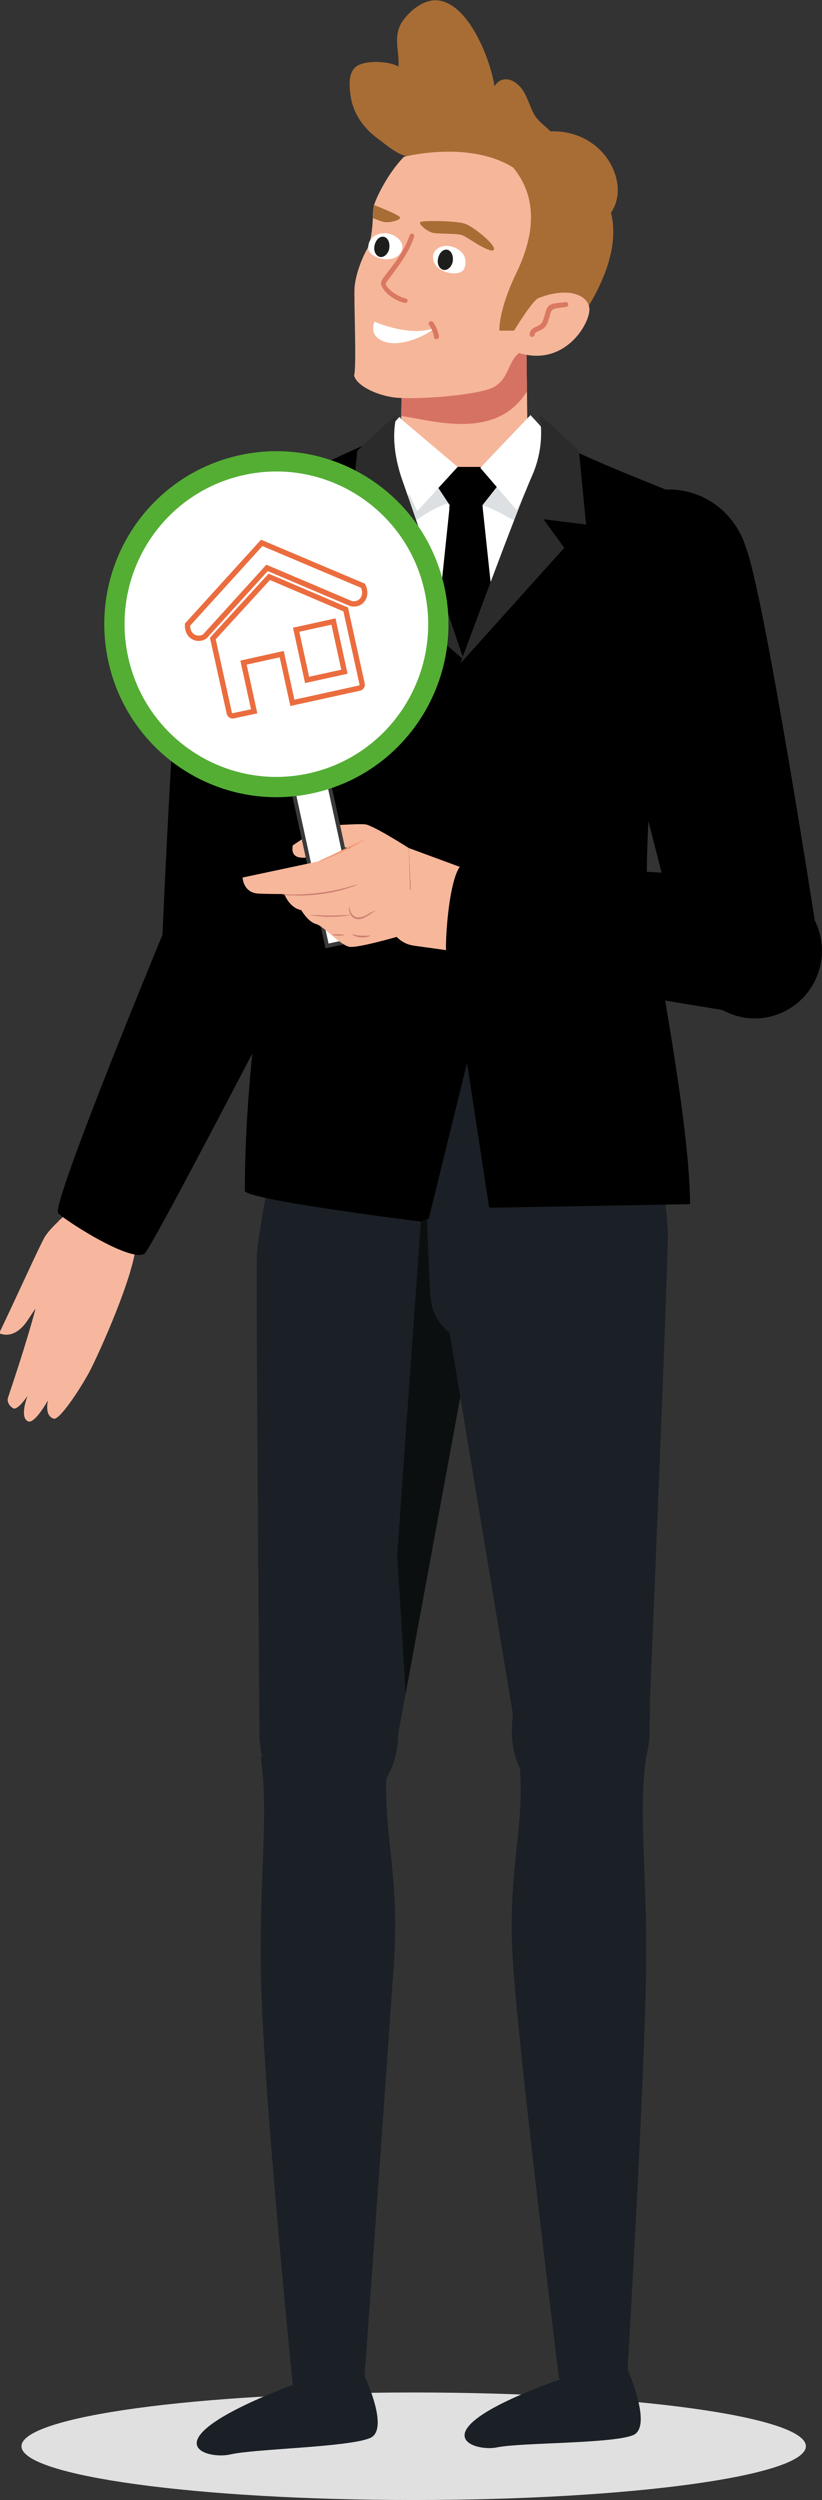<svg xmlns="http://www.w3.org/2000/svg" width="153" height="465" viewBox="0 0 153 465" fill="none"><rect x="0" y="0" width="153" height="465" fill="#333333" stroke="none"/><path d="M77 465C117.317 465 150 460.523 150 455C150 449.477 117.317 445 77 445C36.683 445 4 449.477 4 455C4 460.523 36.683 465 77 465Z" fill="#E0E0E0"></path><g clip-path="url(#clip0_479_226)"><path d="M8.354 230.039C8.933 229.125 9.926 228.044 10.753 227.296L10.835 227.213C10.918 227.047 11.332 226.714 11.911 226.216C13.068 225.219 14.805 223.972 16.128 223.806C19.933 223.39 23.902 226.133 24.812 228.543C25.308 229.873 25.308 231.036 25.226 232.283C24.316 238.931 17.617 253.558 16.294 255.802C13.813 260.123 10.835 264.196 10.008 263.863C8.189 263.364 8.933 260.456 8.933 260.456C8.933 260.456 6.452 264.943 5.212 264.362C3.558 263.614 5.129 259.625 5.129 259.625C5.129 259.625 3.309 262.367 2.482 261.952C1.738 261.536 1.242 260.705 1.49 259.957C1.986 258.461 4.798 250.234 6.618 243.419C6.039 244.167 5.542 244.998 4.963 245.829C3.723 247.574 1.986 248.821 -0.164 247.99C2.813 241.84 7.362 231.701 8.354 230.039Z" fill="#F7B79E"></path><path d="M35.146 103.717C35.146 103.717 42.424 112.443 47.138 106.044C47.138 106.044 60.04 100.891 64.837 108.62L54.912 180.59L30.102 177.1C30.102 177.1 32.748 113.44 35.146 103.717Z" fill="black"></path><path d="M64.841 103.551C66.413 111.779 61.037 119.674 52.849 121.253C44.662 122.832 36.805 117.43 35.234 109.203C33.663 100.975 39.038 93.08 47.226 91.501C55.413 90.005 63.27 95.407 64.841 103.551Z" fill="black"></path><path d="M54.914 175.936C56.237 182.75 51.688 189.399 44.907 190.645C38.125 191.975 31.509 187.404 30.268 180.59C28.945 173.775 33.494 167.126 40.275 165.88C47.057 164.633 53.673 169.121 54.914 175.936Z" fill="black"></path><path d="M26.877 233.196C28.118 232.448 53.425 183.498 53.425 183.498L30.764 172.611C30.764 172.611 9.51 223.805 10.833 225.633C11.577 226.631 24.148 234.858 26.877 233.196Z" fill="black"></path><path d="M53.757 182.752C51.193 189.234 43.833 192.392 37.465 189.732C31.014 187.156 27.871 179.76 30.517 173.361C33.081 166.878 40.442 163.72 46.81 166.38C53.261 168.956 56.404 176.269 53.757 182.752Z" fill="black"></path><path d="M138.857 101.889C138.857 101.889 132.571 111.363 127.196 105.545C127.196 105.545 113.798 101.889 109.828 110.116L127.526 179.51L152.255 175.022C152.255 175.022 142.413 111.28 138.857 101.889Z" fill="black"></path><path d="M109.412 105.046C108.834 113.357 115.036 120.67 123.306 121.252C131.577 121.834 138.855 115.601 139.434 107.29C140.012 98.98 133.81 91.666 125.539 91.085C117.269 90.503 109.991 96.736 109.412 105.046Z" fill="black"></path><path d="M74.1 322.619C74.1 330.68 68.311 337.246 61.199 337.246C54.086 337.246 48.297 330.68 48.297 322.619C48.297 314.558 54.086 307.992 61.199 307.992C68.311 307.992 74.1 314.558 74.1 322.619Z" fill="#1A2026"></path><path d="M74.1 322.619C74.1 330.68 68.311 337.246 61.199 337.246C54.086 337.246 48.297 330.68 48.297 322.619C48.297 314.558 54.086 307.992 61.199 307.992C68.311 307.992 74.1 314.558 74.1 322.619Z" fill="#1A2026"></path><path d="M93.038 215.162C93.204 213.916 93.287 212.669 93.287 211.339C93.287 198.458 84.106 187.986 72.776 187.986C62.604 187.986 54.168 196.463 52.514 207.516C52.514 207.516 47.965 228.459 47.8 233.778C47.635 239.18 48.296 322.037 48.296 322.037L50.777 323.118C59.378 323.118 63.348 323.367 71.949 323.367C71.949 323.034 74.017 323.034 74.017 323.034L85.76 259.375L92.79 216.076C92.79 215.993 92.79 215.827 92.873 215.744L93.038 215.162Z" fill="#1A2026"></path><path d="M92.959 215.745L93.042 215.164C93.207 213.917 93.29 212.67 93.29 211.341C93.29 201.784 88.245 193.556 80.967 189.982L73.938 289.212L75.509 314.975L85.764 259.376L92.794 216.078C92.959 215.912 92.959 215.829 92.959 215.745Z" fill="#0B0F10"></path><path d="M120.911 322.038C120.911 330.099 115.205 336.581 108.092 336.581C100.98 336.581 95.273 330.099 95.273 322.038C95.273 313.976 100.98 307.494 108.092 307.494C115.205 307.494 120.911 314.06 120.911 322.038Z" fill="#1A2026"></path><path d="M120.91 321.539L120.993 315.721C120.993 315.721 124.301 237.186 124.301 229.872C124.301 222.559 120.497 204.275 120.497 204.275L79.062 209.262C79.062 209.262 79.641 239.014 80.303 242.504C80.965 245.995 83.694 247.906 83.694 247.906L95.438 318.713C95.438 318.713 95.355 320.708 95.272 320.957C103.873 320.625 112.392 321.456 120.91 321.539Z" fill="#1A2026"></path><path d="M120.911 322.038C120.911 330.099 115.205 336.581 108.092 336.581C100.98 336.581 95.273 330.099 95.273 322.038C95.273 313.976 100.98 307.494 108.092 307.494C115.205 307.494 120.911 314.06 120.911 322.038Z" fill="#1A2026"></path><path d="M120.996 208.847C120.996 221.977 111.651 232.615 100.072 232.615C88.494 232.615 79.148 221.894 79.148 208.847C79.148 195.799 88.494 185.078 100.072 185.078C111.651 185.078 120.996 195.716 120.996 208.847Z" fill="#1A2026"></path><path d="M98.168 79.783C98.251 86.764 93.785 92.748 87.83 93.412L87.251 93.496C80.47 94.244 74.598 87.844 74.681 79.866V77.456L75.011 58.591C75.094 52.275 78.898 46.873 84.191 45.626C84.936 45.46 85.763 45.377 86.507 45.377C86.59 45.377 86.672 45.377 86.672 45.377C92.71 45.46 97.837 51.194 97.92 58.674L98.085 72.968L98.168 79.783Z" fill="#F6B69A"></path><path d="M98.085 72.801C92.295 82.109 80.303 78.12 74.68 77.372L75.01 58.507C75.093 52.191 79.063 46.789 84.439 45.542C85.183 45.376 85.927 45.293 86.672 45.293C92.709 45.376 97.836 51.11 97.919 58.59L98.085 72.801Z" fill="#D67264"></path><path d="M98.996 77.788C97.673 79.451 90.561 89.756 86.508 89.34C82.456 88.925 75.757 80.448 74.434 77.539C73.359 78.786 69.141 82.027 69.141 82.027L87.004 123.829L103.628 83.606L98.996 77.788Z" fill="white"></path><path d="M99.076 95.988C99.076 100.891 92.707 93.246 86.009 93.246C79.31 93.246 74.844 100.891 74.844 95.988C74.844 91.085 80.219 87.096 86.918 87.096C93.7 87.096 99.076 91.085 99.076 95.988Z" fill="#DDE0E2"></path><path d="M84.106 94.575H87.083V86.846H81.211V90.17L84.106 94.575Z" fill="black"></path><path d="M83.776 93.412L78.648 142.445L86.753 148.844L86.919 148.678L87.249 93.495L83.776 93.412Z" fill="black"></path><path d="M89.317 94.575H86.836V86.846H92.873L92.79 90.17L89.317 94.575Z" fill="black"></path><path d="M89.735 93.412L94.945 142.445L86.758 148.844L86.923 93.412H89.735Z" fill="black"></path><path d="M83.609 94.493H89.812V93.994H83.692L83.609 94.493Z" fill="black"></path><path d="M152.093 181.505C149.529 187.988 142.169 191.146 135.8 188.486C129.35 185.91 126.207 178.514 128.853 172.114C131.417 165.632 138.778 162.474 145.146 165.133C151.514 167.71 154.657 175.023 152.093 181.505Z" fill="black"></path><path d="M78.323 227.213C78.323 227.213 45.573 223.141 45.573 221.479C45.573 195.882 50.617 170.784 50.783 164.634C51.031 156.49 46.069 135.547 44.911 132.056C43.753 128.566 38.295 117.679 38.295 117.679C38.295 117.679 33.994 94.16 44.746 92.082C54.091 90.254 55.001 88.176 71.459 81.195L73.278 86.763C73.361 87.096 73.444 87.428 73.526 87.678C73.692 93.079 74.601 99.645 77.413 105.296C80.308 111.031 82.375 118.759 85.187 121.918C87.916 126.322 91.225 125.491 91.225 125.491L91.473 142.777L89.074 188.984L79.812 226.632L78.323 227.213Z" fill="black"></path><path d="M91.054 224.636L84.603 182.501L84.438 123.994C84.438 123.994 95.272 111.279 101.061 87.012L100.647 80.945C115.12 87.926 119.834 89.173 129.014 93.245C133.646 95.323 133.315 100.974 133.315 100.974C133.315 100.974 123.887 128.565 122.729 132.056C121.571 135.546 120.165 156.988 120.413 165.132C120.579 169.952 128.435 207.433 128.435 223.972L91.054 224.636Z" fill="black"></path><path d="M85.184 86.846L77.658 95.073L72.944 84.934L71.703 80.53L74.267 77.621L85.184 86.846Z" fill="white"></path><path d="M89.398 87.012L96.18 94.907L102.383 81.194L98.744 77.205L89.398 87.012Z" fill="white"></path><path d="M73.854 77.289C73.854 76.874 66.493 83.855 66.493 83.855L65.17 97.567L73.109 96.57L64.922 104.299L86.342 122.749C86.342 122.749 77.245 95.988 75.012 89.672C72.2 81.943 73.854 77.289 73.854 77.289Z" fill="#2B2B2B"></path><path d="M100.401 77.289C100.401 76.874 107.761 83.855 107.761 83.855L109.085 97.567L101.145 96.57L105.032 101.889L85.68 123.413C85.68 123.413 96.266 94.659 98.995 88.592C101.724 82.442 100.401 77.289 100.401 77.289Z" fill="#2B2B2B"></path><path d="M113.715 39.558C115.948 48.201 108.918 57.841 108.174 59.088C107.347 60.251 103.211 64.24 102.798 64.49C102.384 64.739 91.468 64.905 91.468 64.905L90.641 56.678L95.52 37.896L95.686 27.092L112.309 36.15L113.715 39.558Z" fill="#A86D35"></path><path d="M113.713 39.56C113.796 39.394 101.225 34.075 100.481 33.825C95.519 32.163 90.474 30.917 85.346 30.085C82.617 29.67 79.888 29.587 77.159 29.338C74.512 29.171 72.693 27.592 70.625 26.013C67.813 24.019 65.746 21.276 65.249 17.786C65.001 15.957 64.753 13.464 66.407 12.301C68.144 11.137 72.527 11.387 74.181 12.384C74.347 9.226 73.024 6.649 75.008 3.824C76.414 1.829 79.061 -0.248 81.625 0.084C87.331 0.832 91.301 11.137 92.045 16.041C93.534 13.714 96.015 14.877 97.255 16.705C98.165 18.035 98.579 19.697 99.323 21.11C100.15 22.606 101.308 23.271 102.466 24.434C112.473 24.102 117.518 34.158 113.713 39.56Z" fill="#A86D35"></path><path d="M65.997 53.438C65.831 55.682 66.41 68.065 65.914 69.81C66.162 71.306 69.057 73.217 73.026 73.882C76.913 74.464 88.823 73.55 91.8 72.054C94.777 70.475 94.447 67.4 96.597 65.654C105.446 68.397 110.243 59.505 109.664 57.094C109.168 54.684 105.363 53.355 100.07 55.516C98.747 56.43 95.687 61.499 95.687 61.499H92.958C92.958 61.499 92.627 58.009 96.183 50.612C99.74 43.216 99.905 36.484 95.522 31.165C87.251 26.013 75.177 29.171 75.177 29.171C72.034 32.412 69.884 37.066 69.553 38.395V38.479C69.47 38.894 69.388 39.725 69.388 40.722C69.305 42.551 69.057 44.878 68.395 46.208C67.237 48.202 66.162 51.277 65.997 53.438Z" fill="#F6B69A"></path><path d="M82.456 45.791C80.637 46.206 80.058 47.952 81.133 49.364C82.456 51.027 85.516 51.276 86.261 50.196C86.674 49.531 86.757 48.7 86.509 47.869C86.095 46.705 84.441 45.459 82.456 45.791Z" fill="white"></path><path d="M73.938 44.212C75.427 45.376 75.096 47.204 73.442 47.952C71.54 48.783 68.728 47.62 68.562 46.29C68.48 45.459 68.728 44.711 69.389 44.129C70.299 43.298 72.367 42.965 73.938 44.212Z" fill="white"></path><path d="M72.45 46.208C72.285 47.205 71.457 47.953 70.713 47.787C69.969 47.62 69.473 46.706 69.721 45.626C69.969 44.545 70.713 43.881 71.457 44.047C72.202 44.213 72.615 45.127 72.45 46.208Z" fill="#1D1D1B"></path><path d="M84.27 48.618C84.105 49.615 83.278 50.363 82.534 50.197C81.789 50.031 81.293 49.116 81.541 48.036C81.789 46.956 82.534 46.291 83.278 46.457C84.022 46.623 84.436 47.62 84.27 48.618Z" fill="#1D1D1B"></path><path d="M98.992 62.662C99.24 62.662 99.488 62.496 99.488 62.33C99.571 61.914 99.736 61.831 100.232 61.582C100.894 61.332 101.804 60.917 102.134 59.338L102.217 59.172C102.631 57.426 102.631 57.426 104.781 57.177L105.36 57.094C105.608 57.094 105.773 56.844 105.773 56.595C105.773 56.346 105.525 56.18 105.277 56.18L104.698 56.263C102.052 56.512 101.886 56.595 101.307 58.922L101.225 59.088C100.977 60.252 100.398 60.501 99.819 60.751C99.322 61 98.661 61.249 98.578 62.163C98.578 62.413 98.743 62.662 98.992 62.662Z" fill="#DA7861"></path><path d="M80.721 61.083C76.007 62.662 69.722 59.836 69.722 59.836C69.722 59.836 68.399 62.495 71.624 63.576C74.932 64.656 79.894 62.08 80.721 61.083Z" fill="white"></path><path d="M81.128 63.078C81.21 63.078 81.21 63.078 81.293 63.078C81.541 63.078 81.707 62.828 81.707 62.579C81.707 62.496 81.458 61.083 80.631 59.92C80.466 59.754 80.218 59.67 79.97 59.837C79.804 60.003 79.722 60.252 79.887 60.502C80.631 61.499 80.797 62.745 80.797 62.745C80.797 62.912 80.962 63.078 81.128 63.078Z" fill="#DA7861"></path><path d="M75.344 56.347C75.592 56.347 75.84 56.264 75.84 56.015C75.923 55.765 75.757 55.516 75.509 55.516C74.103 55.184 72.449 54.02 71.953 53.189C71.788 52.94 71.788 52.856 71.788 52.773C71.87 52.524 72.449 51.776 72.946 51.111C74.186 49.449 76.171 46.873 77.081 44.047C77.163 43.798 76.998 43.549 76.833 43.465C76.585 43.382 76.336 43.549 76.254 43.715C75.427 46.374 73.525 48.867 72.284 50.446C71.457 51.527 71.043 52.025 70.961 52.441C70.878 52.773 70.961 53.106 71.209 53.521C71.87 54.768 73.773 56.015 75.344 56.347C75.261 56.347 75.261 56.347 75.344 56.347Z" fill="#DA7861"></path><path d="M91.635 46.623C89.815 46.373 87.003 44.047 85.928 43.714C84.853 43.382 81.628 43.548 80.552 43.299C79.477 43.049 77.823 41.636 78.237 41.304C78.65 40.972 85.101 41.055 86.59 41.636C88.161 42.135 93.289 46.29 91.635 46.623Z" fill="#A86D35"></path><path d="M69.391 40.557C70.218 40.889 71.045 41.221 71.541 41.304C72.616 41.471 74.766 40.889 74.436 40.39C74.27 40.058 71.789 38.977 69.639 38.147V38.23C69.473 38.728 69.473 39.559 69.391 40.557Z" fill="#A86D35"></path><path d="M76.086 157.736L87.582 161.975C91.138 163.304 92.875 167.21 91.551 170.784L90.89 172.529C89.401 176.435 84.852 178.097 81.213 176.02L76.748 173.443L76.086 157.736Z" fill="#F6B79B"></path><path d="M76.084 157.735C76.084 157.735 69.467 153.497 67.979 153.331C66.49 153.165 59.874 153.663 59.874 153.663L54.498 157.237C54.085 159.398 55.573 159.896 58.137 159.314C60.453 158.65 61.114 157.652 61.114 157.652H65.001L76.084 157.735Z" fill="#F6B79B"></path><path d="M52.602 106.13L45.977 107.588L60.872 175.947L67.497 174.489L52.602 106.13Z" fill="white"></path><path d="M52.602 106.13L45.977 107.588L60.872 175.947L67.497 174.489L52.602 106.13Z" stroke="#3A3A3A" stroke-width="0.742" stroke-miterlimit="10"></path><path d="M21.67 122.665C18.031 106.127 28.452 89.755 44.91 86.181C61.367 82.525 77.66 92.996 81.216 109.534C84.855 126.073 74.434 142.445 57.977 146.018C41.519 149.675 25.226 139.203 21.67 122.665Z" fill="white"></path><path d="M21.67 122.665C18.031 106.127 28.452 89.755 44.91 86.181C61.367 82.525 77.66 92.996 81.216 109.534C84.855 126.073 74.434 142.445 57.977 146.018C41.519 149.675 25.226 139.203 21.67 122.665Z" stroke="#3A3A3A" stroke-width="0.742" stroke-miterlimit="10"></path><path d="M39.617 118.76L42.677 132.639C42.76 132.971 43.091 133.22 43.422 133.137L47.309 132.306L45.324 123.247L52.436 121.668L54.421 130.727L66.909 127.985C67.24 127.901 67.488 127.569 67.405 127.237L64.345 113.358L50.12 107.291L39.617 118.76Z" stroke="#EB6D3F" stroke-width="0.991" stroke-miterlimit="10"></path><path d="M37.383 118.676C37.797 118.593 38.127 118.427 38.375 118.095L49.706 105.629L65.171 112.194C65.585 112.36 65.998 112.36 66.329 112.277C67.487 112.028 68.397 110.698 67.57 108.953L48.713 100.975L34.902 116.183C34.819 118.095 36.225 118.926 37.383 118.676Z" stroke="#EB6D3F" stroke-width="0.991" stroke-miterlimit="10"></path><path d="M62.072 115.602L55.125 117.131L57.159 126.466L64.107 124.938L62.072 115.602Z" stroke="#EB6D3F" stroke-width="0.991" stroke-miterlimit="10"></path><path d="M22.001 122.583C25.557 138.955 41.684 149.26 57.894 145.686C74.187 142.113 84.442 125.907 80.885 109.618C77.329 93.246 61.202 82.941 44.992 86.514C28.7 90.088 18.445 106.211 22.001 122.583Z" stroke="#54AE34" stroke-width="3.774" stroke-miterlimit="10"></path><path d="M68.892 156.156L59.216 160.228L45.156 163.22C45.156 163.22 45.239 166.129 48.216 166.212C49.953 166.295 52.93 166.295 52.93 166.295C52.93 166.295 53.84 168.872 56.073 169.287C56.073 169.287 57.148 171.115 58.389 171.697C58.554 171.78 58.719 171.863 58.802 171.863C60.208 172.196 63.185 175.686 65.005 176.102C66.824 176.434 76.666 173.442 76.666 173.442L76.087 157.735L68.892 156.156Z" fill="#F6B79B"></path><path d="M66.575 164.469C66.575 164.469 65.831 164.718 64.59 165.051C63.35 165.383 61.613 165.798 59.628 166.048C57.643 166.297 55.906 166.38 54.583 166.38C53.26 166.38 52.516 166.297 52.516 166.38C52.516 166.38 52.681 166.463 53.094 166.463C53.425 166.546 54.004 166.546 54.666 166.546C55.989 166.63 57.726 166.546 59.711 166.297C61.696 166.048 63.432 165.632 64.673 165.217C65.252 165.051 65.748 164.884 66.162 164.718C66.41 164.552 66.575 164.469 66.575 164.469Z" fill="#CD7F72"></path><path d="M64.922 168.707C64.922 168.707 64.922 169.123 65.087 169.704C65.17 169.954 65.335 170.369 65.666 170.618C65.997 170.868 66.493 171.034 66.989 170.951C67.486 170.868 67.899 170.702 68.23 170.452C68.561 170.286 68.892 170.037 69.14 169.871C69.636 169.538 69.967 169.372 69.967 169.372C69.967 169.372 69.553 169.455 69.057 169.704C68.561 169.954 67.899 170.535 66.989 170.618C66.576 170.702 66.162 170.618 65.832 170.369C65.584 170.12 65.335 169.871 65.253 169.538C65.087 169.039 65.005 168.707 64.922 168.707Z" fill="#CD7F72"></path><path d="M57.727 170.203C57.727 170.203 58.14 170.286 58.802 170.369C59.463 170.452 60.456 170.535 61.448 170.535C62.523 170.535 63.433 170.452 64.177 170.369C64.839 170.286 65.252 170.203 65.252 170.203C65.252 170.12 63.516 170.286 61.448 170.286C59.381 170.286 57.727 170.12 57.727 170.203Z" fill="#CD7F72"></path><path d="M65.5 173.775C65.5 173.858 66.162 174.274 67.154 174.357C68.147 174.44 68.974 174.107 68.891 174.024C68.891 173.941 68.147 174.107 67.154 174.024C66.244 174.024 65.5 173.692 65.5 173.775Z" fill="#CD7F72"></path><path d="M61.859 173.858C61.859 173.942 62.356 174.025 62.934 174.025C63.513 174.025 64.01 174.025 64.01 173.942C64.01 173.858 63.513 173.775 62.934 173.775C62.356 173.775 61.859 173.775 61.859 173.858Z" fill="#CD7F72"></path><path d="M59.219 160.313C59.219 160.396 61.286 159.565 63.767 158.401C65.008 157.819 66.083 157.238 66.827 156.822C67.572 156.407 68.068 156.074 68.068 156.074C68.068 156.074 67.572 156.324 66.745 156.656C65.835 157.071 64.76 157.57 63.602 158.152C62.444 158.734 61.369 159.232 60.459 159.648C59.715 159.98 59.219 160.23 59.219 160.313Z" fill="#F3976E"></path><path d="M76.912 165.381C72.446 166.794 72.695 175.271 77.326 175.936L99.573 179.011L101.392 164.8C101.392 164.8 87.333 162.057 76.912 165.381Z" fill="#F6B79B"></path><path d="M81.377 166.879C79.309 164.801 76.001 164.801 73.933 166.879C71.866 168.956 71.866 172.28 73.933 174.358C76.001 176.436 79.309 176.436 81.377 174.358C83.444 172.364 83.444 168.956 81.377 166.879Z" fill="#F6B79B"></path><path d="M86.257 160.561C87.497 159.896 141.088 163.47 141.088 163.47L138.855 188.568C138.855 188.568 84.024 179.842 83.114 177.764C82.7 176.684 83.445 162.057 86.257 160.561Z" fill="black"></path><path d="M107.676 319.959C112.638 319.295 120.247 326.857 120.247 326.857C118.758 337.827 120.495 347.883 120.247 366.333C119.999 387.525 116.608 444.287 116.608 444.287C113.3 444.868 106.849 445.7 104.037 442.292C104.037 442.292 96.759 383.619 95.519 365.751C94.278 347.8 97.669 341.068 96.759 328.686C97.173 321.289 103.789 320.458 107.676 319.959Z" fill="#1A2026"></path><path d="M61.119 319.959C56.157 319.295 48.548 326.857 48.548 326.857C50.037 337.827 48.3 347.883 48.548 366.333C48.796 387.525 54.668 445.367 54.668 445.367C57.976 445.949 64.841 447.029 67.735 443.705C67.735 443.705 72.036 383.785 73.276 365.834C74.517 347.883 71.126 341.152 72.036 328.769C71.622 321.289 65.006 320.458 61.119 319.959Z" fill="#1A2026"></path><path d="M66.951 439.939C66.951 439.939 72.968 451.738 68.881 453.471C64.794 455.205 47.423 455.463 42.879 456.522C38.335 457.581 27.016 454.182 53.989 443.76" fill="#1A2026"></path><path d="M116.249 439.368C116.249 439.368 121.822 451.337 117.815 452.946C113.809 454.555 96.941 454.29 92.505 455.211C88.07 456.132 77.159 452.395 103.579 442.795" fill="#1A2026"></path></g><defs><clipPath id="clip0_479_226"><rect width="153" height="458" fill="white"></rect></clipPath></defs></svg>